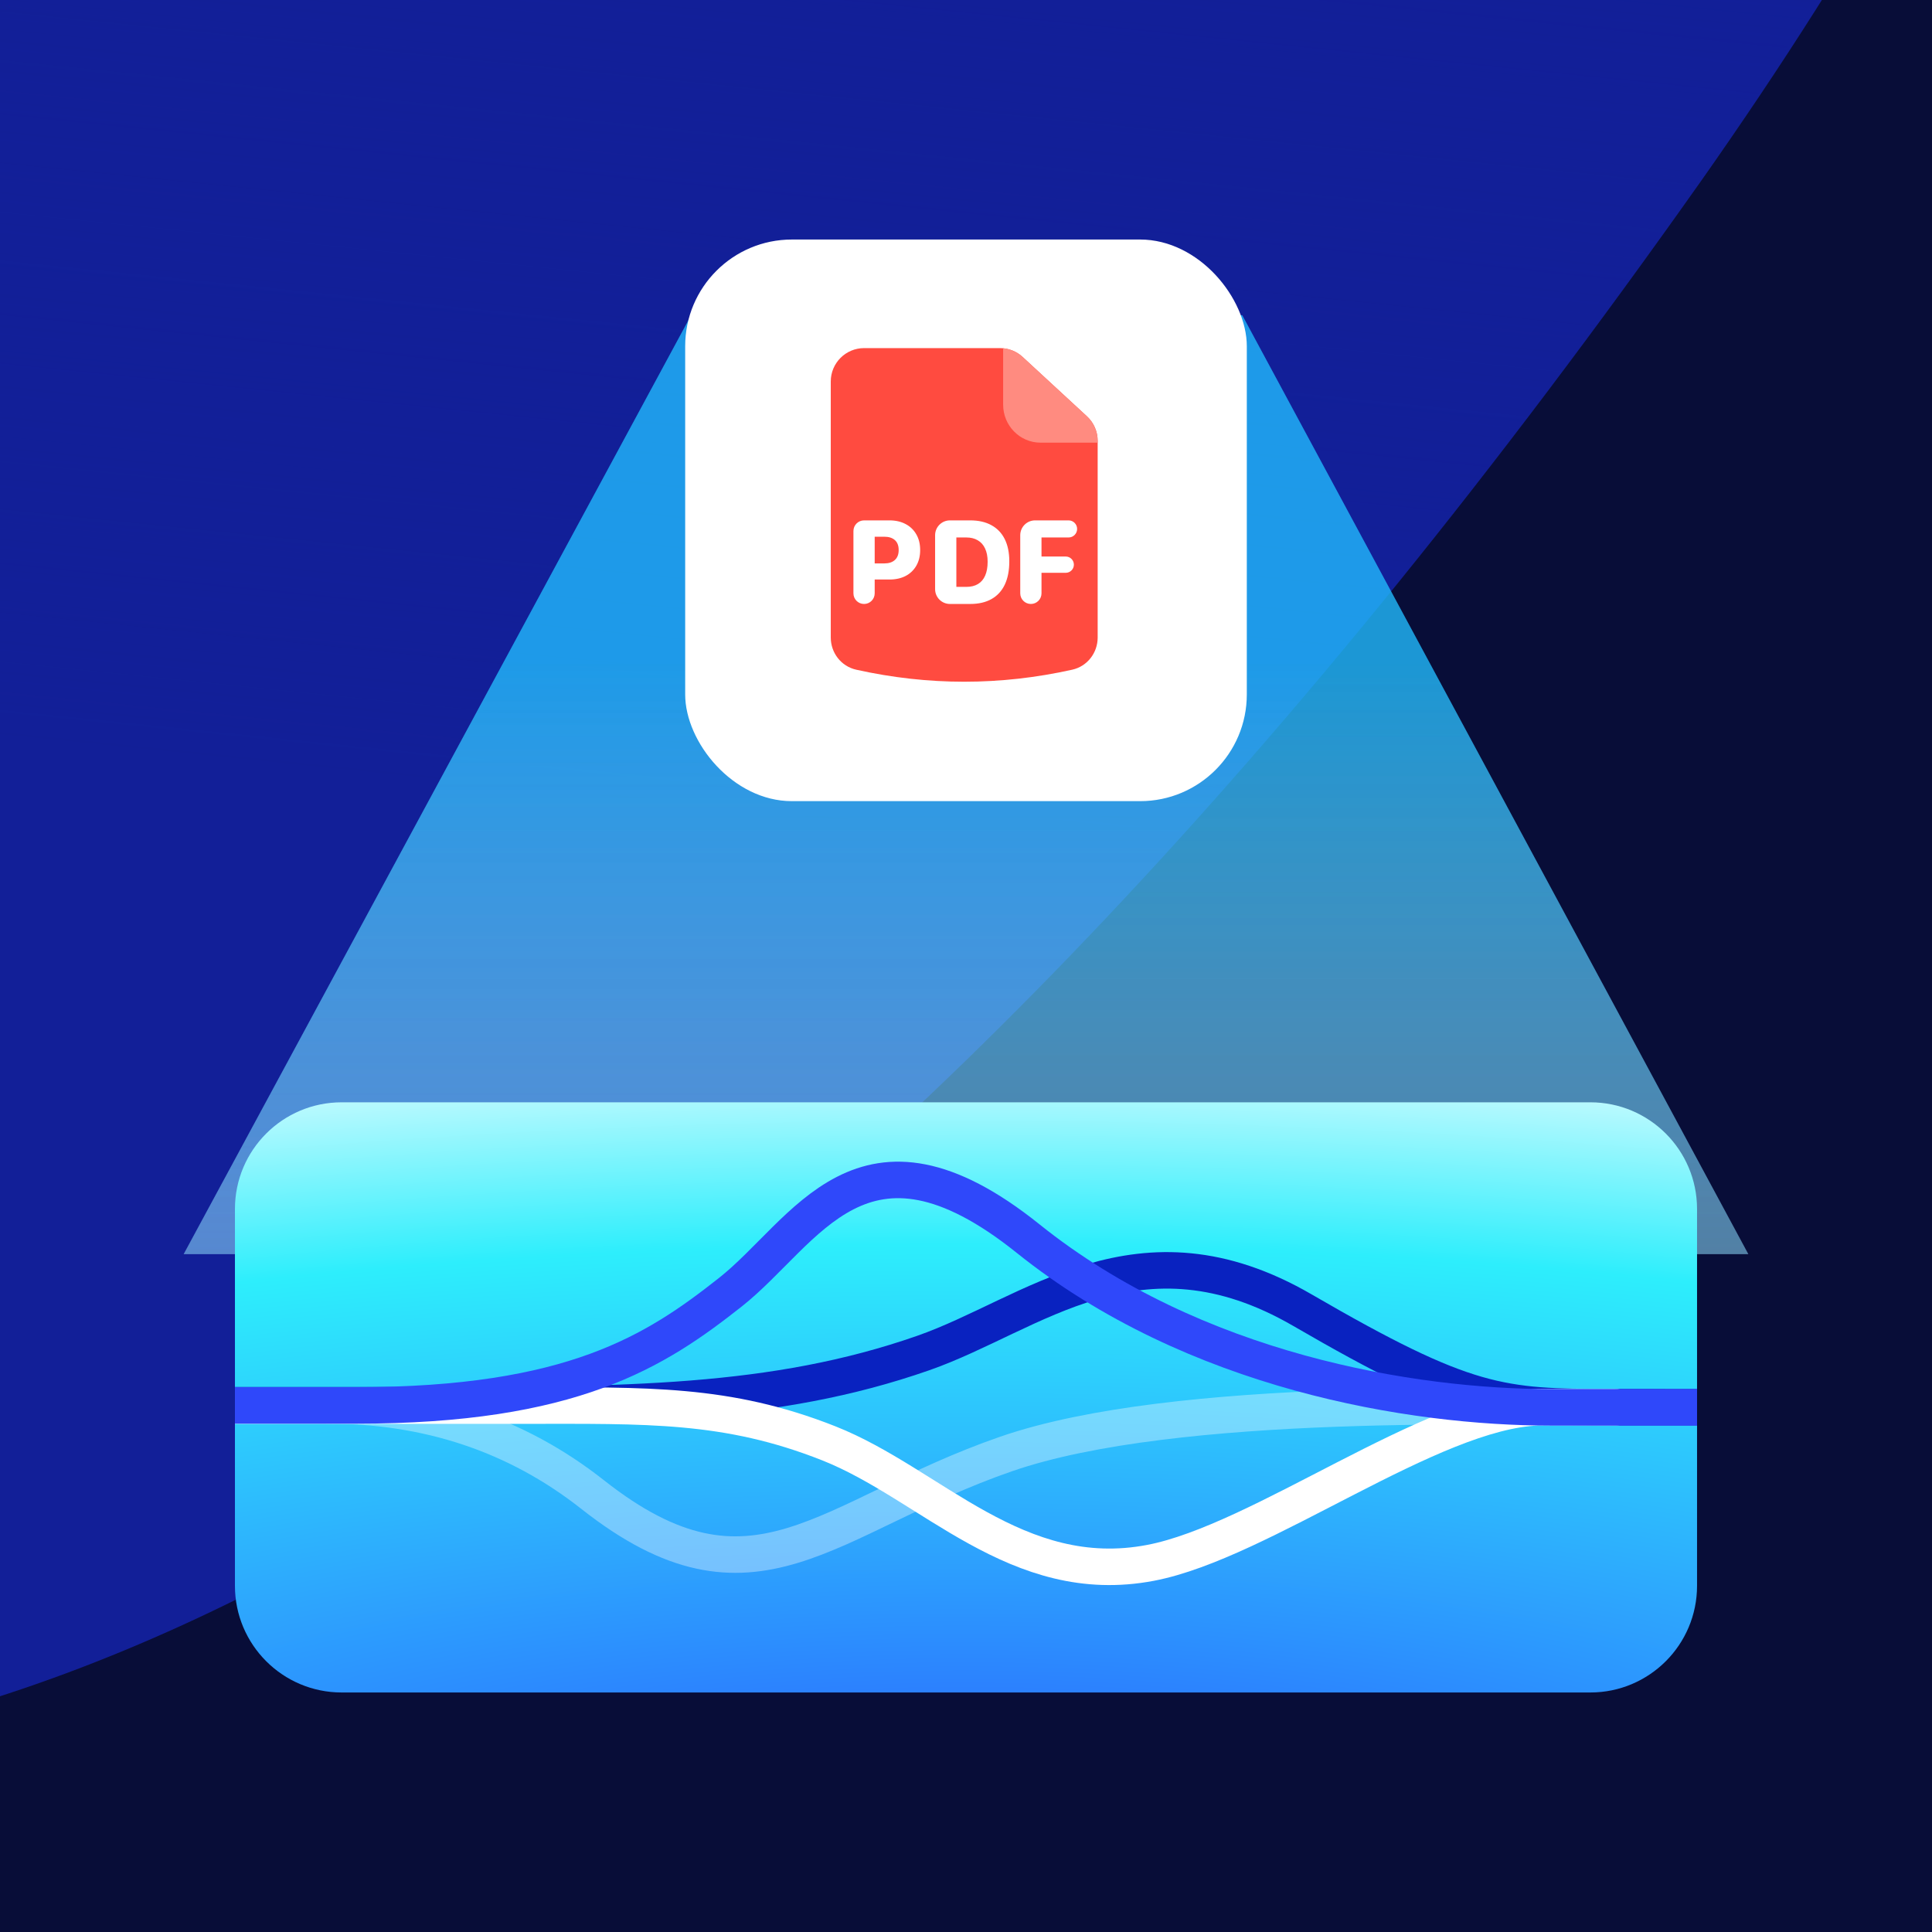 <svg width="688" height="688" viewBox="0 0 688 688" fill="none" xmlns="http://www.w3.org/2000/svg">
<g clip-path="url(#clip0_14025_71603)">
<rect width="688" height="688" fill="#080D38"/>
<g filter="url(#filter0_f_14025_71603)">
<path d="M-113.152 -129.71C97.149 -361.271 150.274 -644.607 197.558 -913.356C546.276 -936.973 1075.32 -600.422 605.475 64.82C18.168 896.373 -402.338 633.866 -501.36 362.273C-520.637 309.402 -542.626 265.733 -566.371 230.019C-872.271 379.175 -1056.99 270.979 -967.874 165.669C-897.277 82.245 -702.838 24.755 -566.371 230.019C-433.893 165.423 -278.687 52.559 -113.152 -129.71Z" fill="#121F98"/>
</g>
<g filter="url(#filter1_f_14025_71603)">
<path d="M-248.541 -171.437C-205.859 -448.961 -426.197 -820.961 -463.585 -1053.79C-114.866 -1077.4 1075.32 -600.422 605.474 64.82C18.167 896.372 -402.339 633.866 -501.36 362.273C-529.426 285.296 -563.242 227.825 -599.852 186.01C-817.234 267.114 -1040.77 251.806 -967.874 165.669C-902.878 88.862 -732.908 34.038 -599.852 186.01C-436.371 125.016 -276.368 9.494 -248.541 -171.437Z" fill="url(#paint0_linear_14025_71603)"/>
</g>
<g style="mix-blend-mode:overlay" filter="url(#filter2_f_14025_71603)">
<path d="M442.372 112.258L622.592 446.611L65.408 446.611L246.118 112.258L442.372 112.258Z" fill="url(#paint1_linear_14025_71603)" fill-opacity="0.55"/>
</g>
<g style="mix-blend-mode:overlay" filter="url(#filter3_f_14025_71603)">
<path d="M442.372 112.258L622.592 446.611L65.408 446.611L246.118 112.258L442.372 112.258Z" fill="url(#paint2_linear_14025_71603)" fill-opacity="0.55"/>
</g>
<rect x="243.998" y="85.297" width="200" height="200" rx="38" fill="white"/>
<g clip-path="url(#clip1_14025_71603)">
<path d="M83.664 430.539C83.664 409.552 100.677 392.539 121.664 392.539L566.332 392.539C587.319 392.539 604.332 409.552 604.332 430.539C604.332 475.261 604.332 519.983 604.332 564.705C604.332 585.692 587.319 602.705 566.332 602.705H121.664C100.677 602.705 83.664 585.692 83.664 564.705C83.664 519.983 83.664 475.261 83.664 430.539Z" fill="url(#paint3_radial_14025_71603)"/>
<path d="M657.16 501.176C642.505 501.176 598.756 501.085 574.776 501.101C538.476 501.125 418.8 496.795 358.232 517.789C294.19 539.987 268.581 577.612 211.053 532.235C183.7 510.659 151.99 500.469 116.726 500.469" stroke="white" stroke-opacity="0.35" stroke-width="13" stroke-linecap="round" stroke-linejoin="round"/>
<path d="M656.424 501.155C644.406 501.155 604.82 501.106 573.519 501.106C534.392 501.106 522.151 500.424 463.846 466.578C405.541 432.733 367.5 468.285 328.824 481.809C275.589 500.424 222.147 500.412 149.266 500.412C90.962 500.412 47.744 500.412 33.424 500.412" stroke="#0922C0" stroke-width="13" stroke-linecap="round" stroke-linejoin="round"/>
<path d="M13.641 500.544C44.06 500.544 151.146 500.544 186.317 500.544C230.28 500.544 258.81 499.602 295.184 513.999C331.558 528.396 362.087 565.66 409.762 556.535C449.117 549.002 509.743 502.287 547.927 501.133H575.348" stroke="white" stroke-width="13" stroke-linecap="round" stroke-linejoin="round"/>
<path d="M657.328 501.164C641.863 501.164 591.732 501.164 552.227 501.164C502.845 501.164 425.296 488.53 366.114 441.072C306.932 393.614 287.062 438.904 260.024 460.222C233.409 481.207 203.828 500.488 126.719 500.488C65.032 500.488 23.187 500.488 9.975 500.488" stroke="#2F48FA" stroke-width="13" stroke-linecap="round" stroke-linejoin="round"/>
</g>
<path d="M307.722 123.961C301.161 123.961 295.842 129.28 295.842 135.842L295.844 227.05C295.844 232.44 299.499 237.284 304.916 238.488C330.581 244.194 356.15 244.194 381.815 238.488C387.232 237.284 390.887 232.44 390.887 227.05V156.978C390.887 153.662 389.501 150.497 387.065 148.248L364.167 127.112C361.972 125.086 359.095 123.961 356.109 123.961H307.722Z" fill="#FF4B40"/>
<path d="M316.743 185.312C318.957 185.312 320.882 185.753 322.519 186.633C324.155 187.499 325.421 188.723 326.314 190.305C327.222 191.872 327.676 193.721 327.676 195.853V195.895C327.676 198.012 327.222 199.861 326.314 201.442C325.421 203.01 324.155 204.227 322.519 205.094C320.882 205.946 318.957 206.372 316.743 206.372H311.484V211.292C311.484 213.382 309.789 215.076 307.699 215.076C305.609 215.076 303.914 213.382 303.914 211.292V189.098C303.914 187.007 305.609 185.312 307.699 185.312H316.743ZM345.496 185.312C348.466 185.312 350.983 185.883 353.046 187.024C355.122 188.152 356.704 189.803 357.79 191.976C358.876 194.148 359.419 196.781 359.419 199.875V199.916C359.419 203.161 358.883 205.919 357.811 208.188C356.738 210.443 355.163 212.154 353.087 213.323C351.024 214.492 348.494 215.076 345.496 215.076H338.277C335.361 215.076 332.997 212.712 332.997 209.796V190.593C332.997 187.677 335.361 185.313 338.277 185.312H345.496ZM380.53 185.312C382.21 185.313 383.572 186.675 383.572 188.355C383.572 190.036 382.21 191.397 380.53 191.397H370.888V198.184H379.52C381.12 198.184 382.417 199.482 382.417 201.082C382.417 202.682 381.12 203.979 379.52 203.979H370.888V211.292C370.887 213.382 369.193 215.076 367.103 215.076C365.012 215.076 363.318 213.382 363.317 211.292V190.593C363.318 187.677 365.682 185.313 368.598 185.312H380.53ZM340.566 208.992H344.135C345.771 208.992 347.147 208.655 348.261 207.981C349.388 207.308 350.241 206.31 350.818 204.99C351.41 203.656 351.705 202.013 351.705 200.061V200.02C351.705 198.177 351.403 196.616 350.798 195.337C350.207 194.044 349.34 193.068 348.198 192.408C347.071 191.735 345.716 191.397 344.135 191.397H340.566V208.992ZM311.484 200.638H314.908C316.517 200.638 317.768 200.232 318.662 199.421C319.569 198.61 320.023 197.434 320.023 195.895V195.853C320.023 194.299 319.569 193.124 318.662 192.326C317.768 191.529 316.517 191.13 314.908 191.13H311.484V200.638Z" fill="white"/>
<path d="M390.886 157.633V156.988C390.886 153.672 389.501 150.507 387.064 148.258L364.166 127.122C362.247 125.35 359.805 124.267 357.225 124.023V144.097C357.225 151.573 363.179 157.633 370.523 157.633H390.886Z" fill="#FF8B80"/>
</g>
<defs>
<filter id="filter0_f_14025_71603" x="-1199.62" y="-1123.8" width="2200" height="1960.41" filterUnits="userSpaceOnUse" color-interpolation-filters="sRGB">
<feFlood flood-opacity="0" result="BackgroundImageFix"/>
<feBlend mode="normal" in="SourceGraphic" in2="BackgroundImageFix" result="shape"/>
<feGaussianBlur stdDeviation="104.642" result="effect1_foregroundBlur_14025_71603"/>
</filter>
<filter id="filter1_f_14025_71603" x="-1009.85" y="-1082.53" width="1751.51" height="1737.76" filterUnits="userSpaceOnUse" color-interpolation-filters="sRGB">
<feFlood flood-opacity="0" result="BackgroundImageFix"/>
<feBlend mode="normal" in="SourceGraphic" in2="BackgroundImageFix" result="shape"/>
<feGaussianBlur stdDeviation="13.952" result="effect1_foregroundBlur_14025_71603"/>
</filter>
<filter id="filter2_f_14025_71603" x="-34.592" y="12.258" width="757.184" height="534.352" filterUnits="userSpaceOnUse" color-interpolation-filters="sRGB">
<feFlood flood-opacity="0" result="BackgroundImageFix"/>
<feBlend mode="normal" in="SourceGraphic" in2="BackgroundImageFix" result="shape"/>
<feGaussianBlur stdDeviation="0" result="effect1_foregroundBlur_14025_71603"/>
</filter>
<filter id="filter3_f_14025_71603" x="-34.592" y="12.258" width="757.184" height="534.352" filterUnits="userSpaceOnUse" color-interpolation-filters="sRGB">
<feFlood flood-opacity="0" result="BackgroundImageFix"/>
<feBlend mode="normal" in="SourceGraphic" in2="BackgroundImageFix" result="shape"/>
<feGaussianBlur stdDeviation="0" result="effect1_foregroundBlur_14025_71603"/>
</filter>
<linearGradient id="paint0_linear_14025_71603" x1="-447.434" y1="-334.901" x2="-506.659" y2="244.004" gradientUnits="userSpaceOnUse">
<stop stop-color="#121F98"/>
<stop offset="0.943" stop-color="#121F98" stop-opacity="0"/>
</linearGradient>
<linearGradient id="paint1_linear_14025_71603" x1="121.233" y1="-664.741" x2="121.233" y2="712.48" gradientUnits="userSpaceOnUse">
<stop offset="0.654" stop-color="#21BAFC"/>
<stop offset="0.962" stop-color="white" stop-opacity="0.2"/>
</linearGradient>
<linearGradient id="paint2_linear_14025_71603" x1="121.233" y1="-664.741" x2="121.233" y2="712.48" gradientUnits="userSpaceOnUse">
<stop offset="0.654" stop-color="#21BAFC"/>
<stop offset="0.962" stop-color="white" stop-opacity="0.2"/>
</linearGradient>
<radialGradient id="paint3_radial_14025_71603" cx="0" cy="0" r="1" gradientUnits="userSpaceOnUse" gradientTransform="translate(343.998 676.292) rotate(-90) scale(421.457 1336.39)">
<stop stop-color="#2C4EFF"/>
<stop offset="0.554" stop-color="#2DEEFC"/>
<stop offset="0.764" stop-color="white"/>
</radialGradient>
<clipPath id="clip0_14025_71603">
<rect width="688" height="688" fill="white"/>
</clipPath>
<clipPath id="clip1_14025_71603">
<rect width="520.668" height="210.166" fill="white" transform="translate(83.664 392.539)"/>
</clipPath>
</defs>
</svg>
